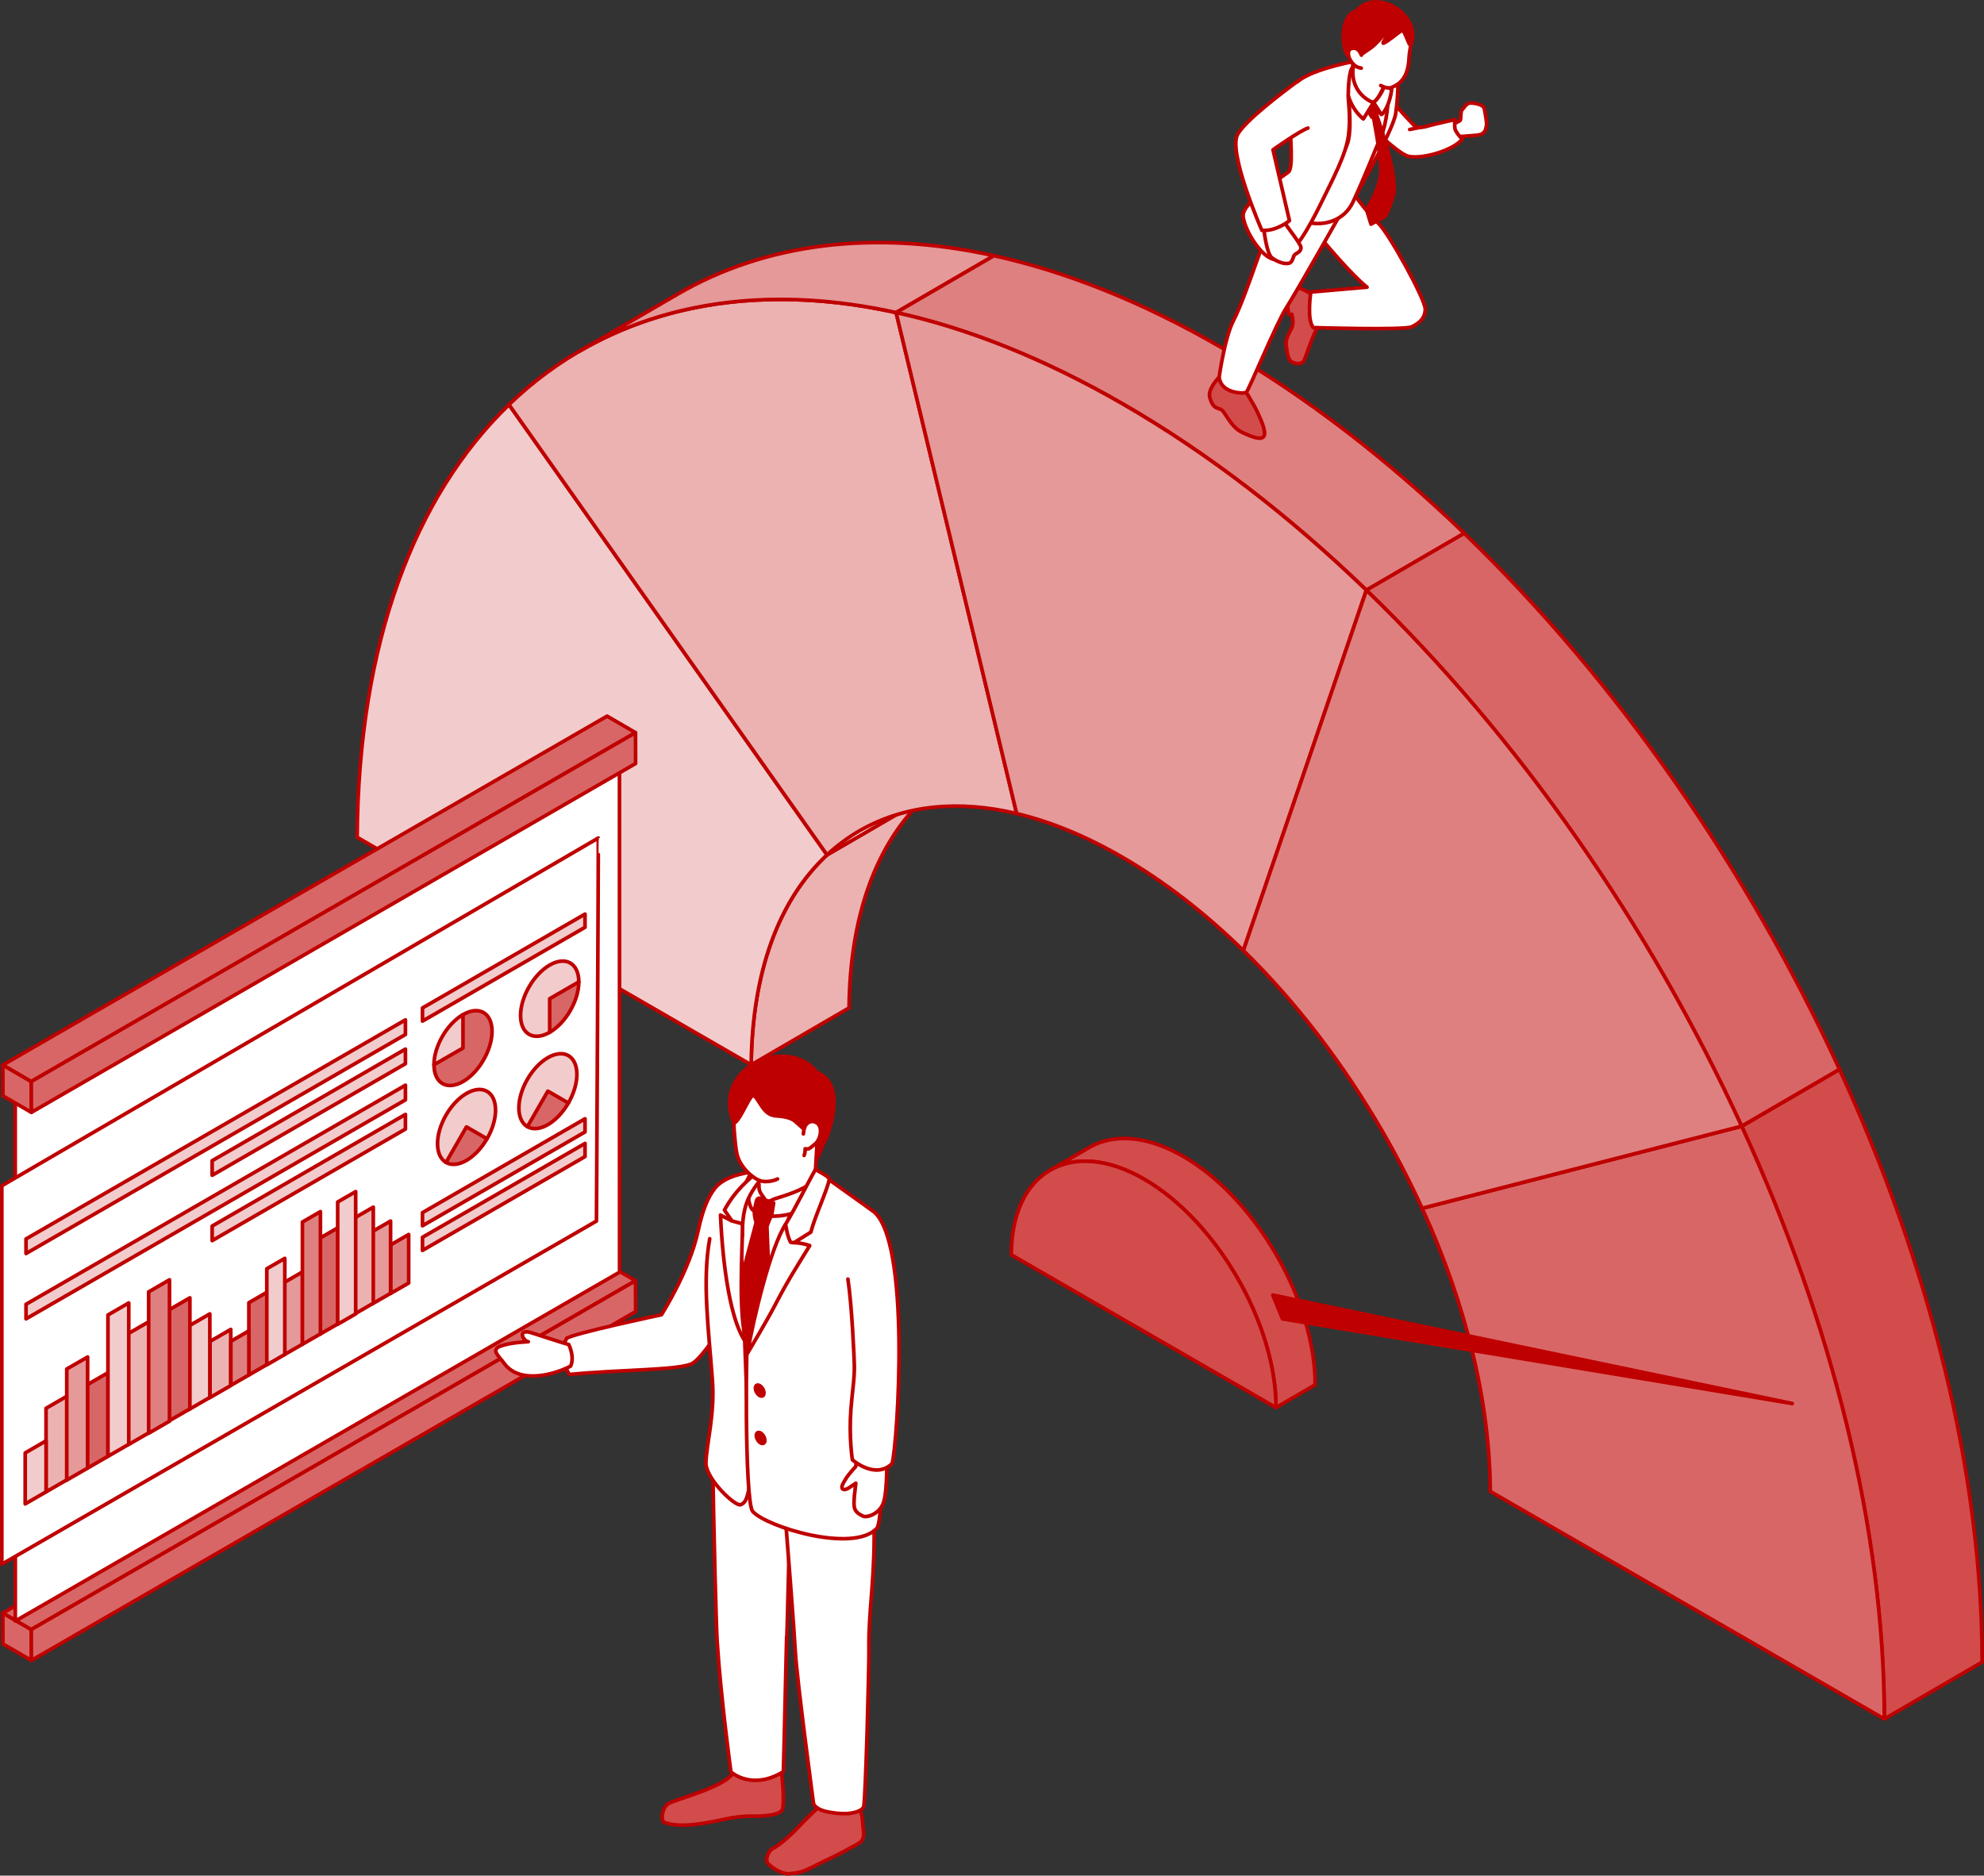 <?xml version="1.0" encoding="UTF-8"?>
<svg id="_レイヤー_2" data-name="レイヤー 2" xmlns="http://www.w3.org/2000/svg" viewBox="0 0 433.91 410.22">
  <rect x="0" y="0" width="433.91" height="410.22" fill="#333333" stroke="none"/>
  <defs>
    <style>
      .cls-1, .cls-2, .cls-3, .cls-4, .cls-5, .cls-6, .cls-7, .cls-8, .cls-9, .cls-10, .cls-11 {
        stroke: #bf0000;
        stroke-linejoin: round;
        stroke-width: .8px;
      }

      .cls-1, .cls-2, .cls-3, .cls-4, .cls-5, .cls-6, .cls-7, .cls-9, .cls-10, .cls-11 {
        stroke-linecap: round;
      }

      .cls-1, .cls-3 {
        fill: #d24c4c;
      }

      .cls-1, .cls-4, .cls-8 {
        fill-rule: evenodd;
      }

      .cls-2, .cls-8 {
        fill: #bf0000;
      }

      .cls-12 {
        isolation: isolate;
      }

      .cls-4, .cls-7 {
        fill: #fff;
      }

      .cls-5 {
        fill: #e59999;
      }

      .cls-6 {
        fill: #f2cccc;
      }

      .cls-9 {
        fill: #df8080;
      }

      .cls-10 {
        fill: #ecb2b2;
      }

      .cls-11 {
        fill: #d96666;
      }
    </style>
  </defs>
  <g id="layout">
    <g>
      <path class="cls-1" d="M188.11,396.01c.47,1.13.51,1.68.57,2.85.06,1.21.26,1.71.2,2.32-.1.93-.08,1.47-1.57,2.27-1.14.61-3.15,1.8-6.98,3.59-3.81,1.79-4.46,2.58-7.86,2.77-1.57.09-3.65-1.34-4.47-2.19-.76-.79-.03-2.81,1.08-3.36,1-.5,3.08-2.12,4.93-4.04,2.1-2.19,4.53-4.64,6.32-6.12.97-.8,4.59,3.25,5.65,2.39.85-.69,2.14-.48,2.14-.48Z"/>
      <g>
        <g class="cls-12">
          <path class="cls-10" d="M180.88,186.97l21.4-12.44c-10.58,9.8-16.4,25.72-16.59,45.92l-21.4,12.44c.2-20.2,6.01-36.12,16.59-45.92Z"/>
          <polygon class="cls-7" points="111.32 88.5 132.72 76.06 202.29 174.53 180.88 186.97 111.32 88.5"/>
          <path class="cls-6" d="M111.32,88.5l69.56,98.47c-10.58,9.8-16.4,25.72-16.59,45.92l-86.18-49.76c.26-42.49,12.58-74.74,33.21-94.63Z"/>
          <polygon class="cls-7" points="195.99 68.36 217.39 55.93 243.77 165.51 222.36 177.95 195.99 68.36"/>
          <path class="cls-10" d="M195.99,68.36l26.37,109.58c-12.79-3.04-24.52-1.85-34.23,3.68-2.62,1.5-5.04,3.29-7.26,5.34l-69.56-98.47c20.95-20.2,50.48-27.66,84.67-20.13Z"/>
          <path class="cls-5" d="M126.82,76.76l21.4-12.44c19.06-11.07,42.72-14.22,69.17-8.4l-21.4,12.44c-26.45-5.82-50.11-2.68-69.17,8.4Z"/>
          <polygon class="cls-7" points="298.83 129.08 320.24 116.64 293.33 195.45 271.93 207.89 298.83 129.08"/>
          <path class="cls-9" d="M267.05,75.96c-17.28-9.98-33.96-16.58-49.66-20.04l-21.4,12.44c15.7,3.45,32.37,10.06,49.66,20.04,18.61,10.74,36.49,24.57,53.19,40.68l21.4-12.44c-16.7-16.1-34.58-29.93-53.19-40.68Z"/>
          <path class="cls-5" d="M245.64,88.4c18.61,10.74,36.49,24.57,53.19,40.68l-26.91,78.81c-8.43-8.23-17.37-15.16-26.57-20.47-7.9-4.56-15.62-7.72-23-9.48l-26.37-109.58c15.7,3.45,32.37,10.06,49.66,20.04Z"/>
          <path class="cls-3" d="M380.91,246.31l21.4-12.44c19.62,42.75,31.18,87.96,31.2,129.65l-21.4,12.44c-.02-41.69-11.57-86.9-31.2-129.65Z"/>
          <path class="cls-11" d="M380.91,246.31c19.62,42.75,31.18,87.96,31.2,129.65l-86.18-49.76c-.08-19.45-5.29-40.92-14.9-61.94l69.88-17.95Z"/>
          <polygon class="cls-7" points="311.03 264.26 332.43 251.82 402.31 233.87 380.91 246.31 311.03 264.26"/>
          <path class="cls-11" d="M298.83,129.08l21.4-12.44c33.35,32.16,61.95,73.39,82.07,117.23l-21.4,12.44c-20.12-43.84-48.72-85.07-82.07-117.23Z"/>
          <path class="cls-9" d="M298.83,129.08c33.35,32.16,61.95,73.39,82.07,117.23l-69.88,17.95c-2.56-5.59-5.42-11.16-8.58-16.64-8.74-15.13-19.15-28.62-30.51-39.73l26.91-78.81Z"/>
        </g>
        <g>
          <g class="cls-12">
            <path class="cls-3" d="M258.78,252.91c-7.99-4.61-15.28-5.01-20.56-1.95l-8.57,4.98c5.28-3.07,12.57-2.67,20.56,1.95,15.88,9.17,28.9,31.73,28.85,49.97l8.57-4.98c.05-18.24-12.97-40.8-28.85-49.97Z"/>
            <path class="cls-3" d="M250.21,257.89c15.88,9.17,28.9,31.73,28.85,49.97l-28.95-16.71-28.94-16.71c.05-18.25,13.16-25.72,29.04-16.55Z"/>
          </g>
          <polygon class="cls-2" points="278.36 283.24 391.98 306.97 280.49 288.45 278.36 283.24"/>
        </g>
      </g>
      <g>
        <g>
          <g class="cls-12">
            <polygon class="cls-11" points="6.84 356.4 .62 352.79 .64 359.55 6.86 363.16 6.84 356.4"/>
            <polygon class="cls-11" points="138.99 280.11 132.77 276.49 .62 352.79 6.84 356.4 138.99 280.11"/>
            <polygon class="cls-11" points="6.84 356.4 6.86 363.16 139.01 286.86 138.99 280.11 6.84 356.4"/>
          </g>
          <polygon class="cls-7" points="3.33 237.39 3.35 354.54 135.5 278.24 135.48 161.09 3.33 237.39"/>
          <g class="cls-12">
            <polygon class="cls-11" points="6.84 236.54 .62 232.92 .64 239.68 6.86 243.29 6.84 236.54"/>
            <polygon class="cls-11" points="138.99 160.24 132.77 156.63 .62 232.92 6.84 236.54 138.99 160.24"/>
            <polygon class="cls-11" points="6.84 236.54 6.86 243.29 139.01 166.99 138.99 160.24 6.84 236.54"/>
          </g>
        </g>
        <g>
          <path class="cls-7" d="M130.84,183.29L.4,259.34v82.77l130.05-75.05s.47-83.74.39-83.76Z"/>
          <g>
            <polygon class="cls-10" points="14.62 323.66 10.07 326.29 10.07 308.01 14.62 305.38 14.62 323.66"/>
            <polygon class="cls-11" points="23.62 318.51 19.07 321.14 19.07 302.86 23.62 300.23 23.62 318.51"/>
            <polygon class="cls-10" points="50.47 303.04 45.92 305.67 45.92 293.39 50.47 290.76 50.47 303.04"/>
            <polygon class="cls-6" points="45.89 305.64 41.34 308.27 41.34 289.99 45.89 287.36 45.89 305.64"/>
            <polygon class="cls-6" points="10.07 326.29 5.51 328.92 5.51 317.77 10.07 315.13 10.07 326.29"/>
            <polygon class="cls-5" points="19.16 321.09 14.6 323.72 14.6 299.42 19.16 296.79 19.16 321.09"/>
            <polygon class="cls-10" points="32.62 313.34 28.06 315.97 28.06 291.67 32.62 289.04 32.62 313.34"/>
            <polygon class="cls-11" points="41.53 308.14 36.97 310.77 36.97 286.48 41.53 283.85 41.53 308.14"/>
            <polygon class="cls-6" points="28.16 315.89 23.61 318.52 23.61 287.6 28.16 284.97 28.16 315.89"/>
            <polygon class="cls-9" points="37.07 310.83 32.51 313.47 32.51 282.55 37.07 279.91 37.07 310.83"/>
            <polygon class="cls-11" points="58.37 298.45 54.43 300.73 54.43 284.92 58.37 282.64 58.37 298.45"/>
            <polygon class="cls-5" points="66.15 294 62.21 296.27 62.21 280.46 66.15 278.19 66.15 294"/>
            <polygon class="cls-9" points="89.38 280.62 85.44 282.89 85.44 272.27 89.38 270 89.38 280.62"/>
            <polygon class="cls-5" points="85.42 282.87 81.48 285.14 81.48 269.33 85.42 267.06 85.42 282.87"/>
            <polygon class="cls-9" points="54.43 300.73 50.49 303 50.49 293.36 54.43 291.08 54.43 300.73"/>
            <polygon class="cls-6" points="62.29 296.23 58.35 298.51 58.35 277.49 62.29 275.22 62.29 296.23"/>
            <polygon class="cls-11" points="73.93 289.53 69.99 291.8 69.99 270.79 73.93 268.51 73.93 289.53"/>
            <polygon class="cls-10" points="81.64 285.03 77.7 287.31 77.7 266.29 81.64 264.02 81.64 285.03"/>
            <polygon class="cls-9" points="70.08 291.74 66.14 294.01 66.14 267.27 70.08 264.99 70.08 291.74"/>
            <polygon class="cls-6" points="77.79 287.36 73.85 289.64 73.85 262.89 77.79 260.62 77.79 287.36"/>
          </g>
          <g>
            <path class="cls-11" d="M94.92,232.89c0,4.05,2.84,5.68,6.35,3.66,3.5-2.02,6.34-6.94,6.34-10.98s-2.84-5.69-6.34-3.66l-6.35,10.98Z"/>
            <path class="cls-6" d="M101.26,221.9c-3.5,2.02-6.35,6.94-6.35,10.98l6.35-3.66v-7.32Z"/>
          </g>
          <g>
            <path class="cls-6" d="M126.59,214.75c0-4.06-2.85-5.71-6.37-3.68-3.52,2.03-6.37,6.97-6.37,11.03s2.85,5.71,6.37,3.68l6.37-11.03Z"/>
            <path class="cls-11" d="M120.22,225.78c3.52-2.03,6.37-6.97,6.37-11.03l-6.37,3.68v7.36Z"/>
          </g>
          <g>
            <path class="cls-6" d="M106.52,249.06c2.48-4.29,2.48-8.93,0-10.36-2.48-1.43-6.5.89-8.97,5.18-2.48,4.29-2.48,8.93,0,10.36l8.97-5.18Z"/>
            <path class="cls-11" d="M97.54,254.24c2.48,1.43,6.49-.89,8.97-5.18l-4.49-2.59-4.48,7.77Z"/>
          </g>
          <g>
            <path class="cls-6" d="M124.31,241.24c2.48-4.29,2.48-8.93,0-10.36-2.48-1.43-6.5.89-8.97,5.18-2.48,4.29-2.48,8.93,0,10.36l8.97-5.18Z"/>
            <path class="cls-11" d="M115.34,246.42c2.48,1.43,6.49-.89,8.97-5.18l-4.49-2.59-4.48,7.77Z"/>
          </g>
          <polygon class="cls-6" points="92.4 220.45 127.95 199.92 127.95 202.81 92.4 223.33 92.4 220.45"/>
          <polygon class="cls-6" points="92.4 265.22 127.95 244.69 127.95 247.57 92.4 268.09 92.4 265.22"/>
          <polygon class="cls-6" points="92.4 270.61 127.95 250.08 127.95 252.96 92.4 273.48 92.4 270.61"/>
          <polygon class="cls-6" points="88.67 223.06 88.67 226.26 5.69 274.16 5.69 270.97 88.67 223.06"/>
          <polygon class="cls-6" points="46.4 253.86 88.67 229.45 88.67 232.65 46.4 257.05 46.4 253.86"/>
          <polygon class="cls-6" points="88.67 237.35 88.67 240.55 5.69 288.45 5.69 285.26 88.67 237.35"/>
          <polygon class="cls-6" points="46.4 268.15 88.67 243.74 88.67 246.94 46.4 271.34 46.4 268.15"/>
        </g>
      </g>
      <g>
        <g>
          <path class="cls-7" d="M164.5,256.34s-5.65.48-8.07,3.45c-1.67,2.05-2.82,5.09-3.76,9.47-1.89,8.77-8.01,18.29-8.01,18.29,0,0-19.38,4.1-20.74,5.17-2.17,3.91.61,7.9.61,7.9,10.52-1.06,23.35-.91,26.64-2.29,3.16-1.32,11.71-16.4,11.71-16.4l1.61-25.58Z"/>
          <g>
            <path class="cls-3" d="M160.46,387.57c-1.69,3.35-13.18,6.01-14.44,7.02-1.26,1-1.41,3.26-.93,3.91,3.61,1.55,9.76.15,14.08-.75,2.45-.51,4.64-.54,4.64-.54,0,0,6.78.29,7.31-1.51.53-1.79-.13-7.6-.13-7.6,0,0-9.83-1.51-10.53-.53Z"/>
            <path class="cls-7" d="M156.51,310.26c.03,2.57-.73,4.23-.69,6.83.3,19.19.8,38.2,1.04,42.08.75,11.85,2.99,28.36,2.99,28.36,0,0,4.53,4.2,11.47-.04.1-1.26.78-34,.74-29.2s.88-33.93.88-33.93c0,0-15.99-15.25-16.44-14.09Z"/>
            <path class="cls-7" d="M188.99,312.7c.5,1.64,1.71,6.45,2.13,19.37.4,12.2-1.22,20.2-1.08,28.32.06,3.58-.73,33.34-1.15,34.76-.22.76-2.42,2.17-7.7,1.16-3.12-.59-3.28-1.93-3.28-1.93,0,0-3.6-26.75-3.97-33.16-.61-10.6-4.15-53.98-4.15-53.98,0,0-1.53,2.09,17.35.56,0,0,.87,1.72,1.85,4.9Z"/>
            <path class="cls-7" d="M178.69,250.07c-.16,2.72-.45,7.91-.45,7.91l-3,5.74-5.37,2.53-5.8-2.48.46-8.38,6.85-6.01,5.22-1.3s3.63-1.98,2.1,1.98Z"/>
            <path class="cls-7" d="M175.65,265.58c-5.97-.86-10.33-2.33-12.87-2.86-1.16.79-3.23,27.57-3.3,29.12l15.97-14.08s.93-12.18.19-12.18Z"/>
            <path class="cls-7" d="M164.38,257.85h.64s-1.79,2.51-2.12,3.47c.43.58-.08,2.07-.49,3.66-.49,1.9-.43,4.27-.43,4.27l2.06,55.25c-.66,3.33-.94,4.15-2.06,4.6s-7.33-5.36-7.59-8.92c.08-4.46,1.98-10.7,1.42-18.28-.79-10.72-2.28-21.72-.59-30.98"/>
            <path class="cls-7" d="M181.09,257.85l9.73,6.96s1.15.84,1.22,1.9c.67,10.28,1.98,65.14-.27,67.55-5.19,5.56-24.37-.4-27.16-3.71-1.82-2.17-1.51-39.78-.94-41.58.57-1.79,8.99-22.91,8.99-22.91l8.43-8.21Z"/>
            <path class="cls-7" d="M166,259.39c-.2,2.69,3.38,2.67-.53,5.25-1.81,1.19-2.04-4.88-2.21-6.21l.91-1.83s1.97,1.69,1.83,2.79Z"/>
            <path class="cls-7" d="M180.89,258.69c0-1.08-.43-1.47-1.43-1.78-1.86-.61,1.32,1.89-9.26,5.04-4.27,1.27-2.9,2.98-2.9,3.97,8.87.85,13.59-5.33,13.59-7.24Z"/>
          </g>
          <path class="cls-2" d="M166.2,262.04l3,1.06-.39,2.42-1.01,2.46-2.32-.43s-.77-1.74-.39-3.33c.39-1.59.29-2.17,1.11-2.17Z"/>
          <path class="cls-2" d="M167.71,267.79l.4,10.06-4.63,15.4-1.07-14.74,2.98-11.16s1.38-.15,2.32.43Z"/>
          <path class="cls-7" d="M124.4,294.09s1.33,2.61.4,4.69c-3.33,1.78-10.82,3.98-14.33-.33-1.36-1.88-3.22-3.19-1.04-4.03,2.19-.83,6.11-.97,6.11-.97-1.29-.22-2.47-3.06.94-1.88,1.98.63,6.57,2.15,7.92,2.5Z"/>
        </g>
        <path class="cls-7" d="M193.97,318.66l-6.33-.42-.5,2.52s-1.63,1.75-2.17,2.69c-.54.94-1.19,1.85-.63,2.23.63.43,1.71-.56,2.83-1.29,0,0-.28,2.42-.31,2.75-.18,2.55-.26,3.45,1.89,4.46.8.38,3.66-.43,4.5-3.05.83-2.62.72-9.89.72-9.89Z"/>
        <path class="cls-7" d="M185.44,279.75c.89,5.76,1.38,17.46,1.41,18.95.06,2.8-.51,6.21-.75,9.48-.46,6.32.32,11.1.32,11.1,0,0,4.99,4.41,8.68.83,1.18-3.99,4.27-49.3-4.28-55.31"/>
      </g>
      <path class="cls-4" d="M168.24,255.76c-4.24,4.93-5.91,7.15-5.9,14.56l-3.9-5.66c2.19-4.07,5.28-6.88,8.08-8.92l1.72.02Z"/>
      <path class="cls-4" d="M157.57,265.75l2.42,1.26,2.4.65c0,5.95-1.01,19.67.88,26.08-3.47-4.28-5.23-16.96-5.69-27.98Z"/>
      <path class="cls-4" d="M178.37,255.74c-1.87,3.26-4.14,8.02-6.59,12.07-.42.7-1.16,5.4-1.58,6.15l7.14-4.48c.82-3.28,3.67-9.36,4.04-11.61-.42-.79-2.03-1.4-3.01-2.13Z"/>
      <path class="cls-4" d="M171.8,267.79c.12.33.28,2.29,1.09,3.89.58.26,1.65-.11,4.2.75-2.98,4.88-4.68,7.41-7.62,13.08-1.64,3.16-5.38,9.43-6.02,10.53,1.4-7.97,5.08-23.17,8.34-28.25Z"/>
      <path class="cls-7" d="M178.7,249.87c1.83-1.51,2.45-3.52,2.6-6.19l-4.38-7.59-14.84,2.02s-1.22,1.64-1.56,3.91c-.28,1.87.19,8.26.64,10.34.64,2.98,3.66,5.49,5.28,5.94,1.03.29,2.71.03,3.61-.45"/>
      <path class="cls-2" d="M174.06,245.37c-1.4-1.27-3.69-1.22-4.62-1.34-1.46-.2-2.27-1.25-2.85-2.09-.83-1.21-1.34-2.33-1.93-2.31-.42.01-1.4,1.97-2.09,3.26s-1.84,3.2-2.12,2.53c-4.89-11.92,11.86-19.12,18.23-10.83,6.55,2.36,2.56,13.61,1.76,14.86s-.92,2.58-1.91,4.11c-.09.14,1.12-4.8.9-5.96-.33-1.73-3.35-.28-3.58-.57-.25-.32-.86-.8-1.79-1.64Z"/>
      <path class="cls-8" d="M166.14,303.05c.52.3.94,1.03.94,1.63s-.42.84-.94.54c-.51-.3-.93-1.03-.93-1.62s.42-.84.93-.54Z"/>
      <path class="cls-8" d="M166.35,313.42c.51.3.93,1.03.93,1.62s-.42.84-.93.54c-.52-.3-.94-1.03-.94-1.62s.42-.84.94-.54Z"/>
      <g>
        <g>
          <g>
            <path class="cls-3" d="M287.49,64.8s-3.09-2.21-4.03-1.77c-.94.44-1.87,1.45-1.9,2.82-.03,1.37.32,3,.32,3l.63-.12s.5,1.68.1,2.74c-.4,1.06-1.59,2.45-1.29,4.34.3,1.89.42,3.1,1.48,3.5,1.06.4,1.79.18,2.21-.14.42-.32,2.3-6.83,3.29-7.59l.99-.75-1.79-6.02Z"/>
            <path class="cls-3" d="M267.67,81.45s-3.66,3.19-3.1,5.42c.57,2.24,1.44,2.33,2.4,2.66.95.33,2.07,3.82,4.69,5.04,2.62,1.22,4.14,1.65,4.72.9.58-.75-.23-2.84-1.25-5.07-1.02-2.23-3-5.25-3-5.25l-4.45-3.71Z"/>
            <path class="cls-7" d="M289.54,52.87s6.13,7.37,9.44,9.94l-12.3,1.06s-.95,6.12.56,7.78c0,0,19.91.6,21.48-.16,1.57-.76,2.92-1.74,2.99-3.84.07-2.11-8.09-16.92-10.33-18.88-2.25-1.96-6.77-8.32-6.77-8.32l-6.21,6.65,1.15,5.77Z"/>
            <path class="cls-7" d="M293.45,46.31s-9.87,17.48-12.12,21c-2.26,3.51-8.26,18.19-8.78,18.51-.52.32-5.64.27-5.91-3.41,0,0,1.22-8.58,3.07-12.18,3.28-6.38,7.5-21.39,9.47-23.32,1.97-1.93,5.41-3.67,5.73-3.68s8.54,3.07,8.54,3.07Z"/>
            <g>
              <path class="cls-7" d="M317.39,27.28s1.83-.73,1.97-.96c.2-.35.06-1.89.34-2.21.58-.68,1.07-1.54,1.79-1.58.62-.04,2.94.21,3.14,1.27.21,1.11.65,3.29.44,3.83-.21.54.01,1-.95,1.64-.49.33-1.35.31-2.59.43s-2.22.16-2.22.16c0,0-4.16-.17-1.92-2.57Z"/>
              <path class="cls-7" d="M291.24,19.14s13.57,14.46,16.88,15.07c3.31.62,9.88-1.44,11.68-3.78,0,0-.8-.7-1.48-1.94-.31-.56-.11-2.33-.11-2.33,0,0-2.63.57-4.57,1.04-1.94.47-3.45,1.19-4.5.1-2.14-2.21-4.84-5.35-4.84-5.35l-13.07-2.82Z"/>
              <path class="cls-7" d="M295.17,45.03s9.51-16.2,10.08-20.23c.58-4.03.51-7.75.51-7.75l-3.18-1.67.3,9.03-7.71,20.62Z"/>
              <path class="cls-7" d="M294.61,18.71s1.28,8.8.16,12.47c-1.12,3.68-9.44,17.11-8.25,17.51,1.19.41,6.95.74,9.44-4.63,2.49-5.37,4.65-10.94,6.05-14.14,1.4-3.2,1.58-8.15,1.58-8.15l-2.51.8-.67-.13-5.8-3.73Z"/>
              <path class="cls-7" d="M302.09,25.04l-1.68-2.59s2.19-2.1,2.37-4.09l1.58,1.26s-.37,3.5-2.06,5.31"/>
              <path class="cls-7" d="M303.23,17.46s-1.78,5.17-3.39,5.03c-1.62-.13-4.08-2.89-4.28-4.77-.19-1.88.95-4.37.95-4.37l6.73,4.1Z"/>
              <path class="cls-7" d="M295.9,14.93s-2.01.04-1.36,4.47c.65,4.43,3.63,6.61,3.63,6.61l2.23-3.55s-4.98-1.63-4.51-7.52Z"/>
              <polygon class="cls-2" points="300.41 22.45 299.26 24.33 300.03 25.61 300.82 25.6 301.55 24.22 300.41 22.45"/>
              <path class="cls-7" d="M283.41,18.19s-1.55,3.55-1.37,7.63c.18,4.08.83,10.9-.23,11.78-1.06.88-10.2,6.58-9.93,9.7.27,3.11,4.59,10.25,7.8,9.44,3.21-.81,6.65-7,9.25-12.32,2.6-5.32,5.41-10.53,5.98-14.73.57-4.2-.08-7.42-.05-8.93.03-1.51.17-5.38.97-6.04l.09-1.24s-9.65,1.76-12.5,4.71Z"/>
              <path class="cls-2" d="M300.87,24.59s5.19,13.97,3.8,18.39c-1.39,4.42-1.92,4.46-1.92,4.46l-2.91,1.59-.97-3.18s3.33-5.15,3.16-8.89c-.17-3.74-1.75-11.85-1.75-11.85l.59-.53Z"/>
            </g>
          </g>
          <g>
            <path class="cls-7" d="M276.4,50.02s.57,5.41,1.76,6.35c1.19.93,2.83,1.47,3.75,1.2.93-.27.81-1.54,1.31-1.92.5-.38,1.28-.58,1.31-1.46.03-.89-3.4-4.91-3.52-5.53-.12-.63-.16-.89-.16-.89l-4.45,2.26Z"/>
            <path class="cls-7" d="M286.05,28.01c-1.81.61-7.64,4.75-7.64,4.75l3.6,15.5s-2.87,2.4-6.04,2.11c0,0-7.49-17.09-5.28-21.01,1.71-3.02,9.56-8.98,13.07-11.56"/>
          </g>
        </g>
        <path class="cls-7" d="M297.72,14.9c-2.26-.24-3.32-3.14-3.33-5.6l3.5-5.39,9.8,1.86s.75,1.13.9,2.65c.12,1.25-.36,2.76-.42,4.17-.19,4.21-1.79,5.69-3.81,6.54-.66.28-1.8-.07-2.38-.43"/>
        <path class="cls-2" d="M295.94,10.53c.92-.08,1.48.7,1.81,1.53.1-.44,1.25-.9,2.51-1.94.97-.8,1.77-1.85,2.33-2.38.74-.7,1.19-.29.45.71-.34.45-.74,1.06-.46,1,.33-.08,1.43-.88,1.97-1.29.5-.38,1.85-1.51,2.13-1.48.67.07,1.56,3.93,1.91,3.04,2.45-6.23-7.4-12.63-11.93-7.34-4.44,1.34-2.66,10.28-1.74,9.74-.01-.43-.23-1.46,1-1.57Z"/>
      </g>
      <line class="cls-7" x1="310.58" y1="27.86" x2="308.31" y2="28.32"/>
      <path class="cls-4" d="M175.87,252.71c.25-.61.23-1.46.23-1.46.84.15.94-.04,2.16-1.04,1.23-1.02,1.71-3.69.45-4.57-1.25-.88-2.37.03-2.64.7-.32.76-.37,1.66-.37,1.66"/>
    </g>
  </g>
</svg>
